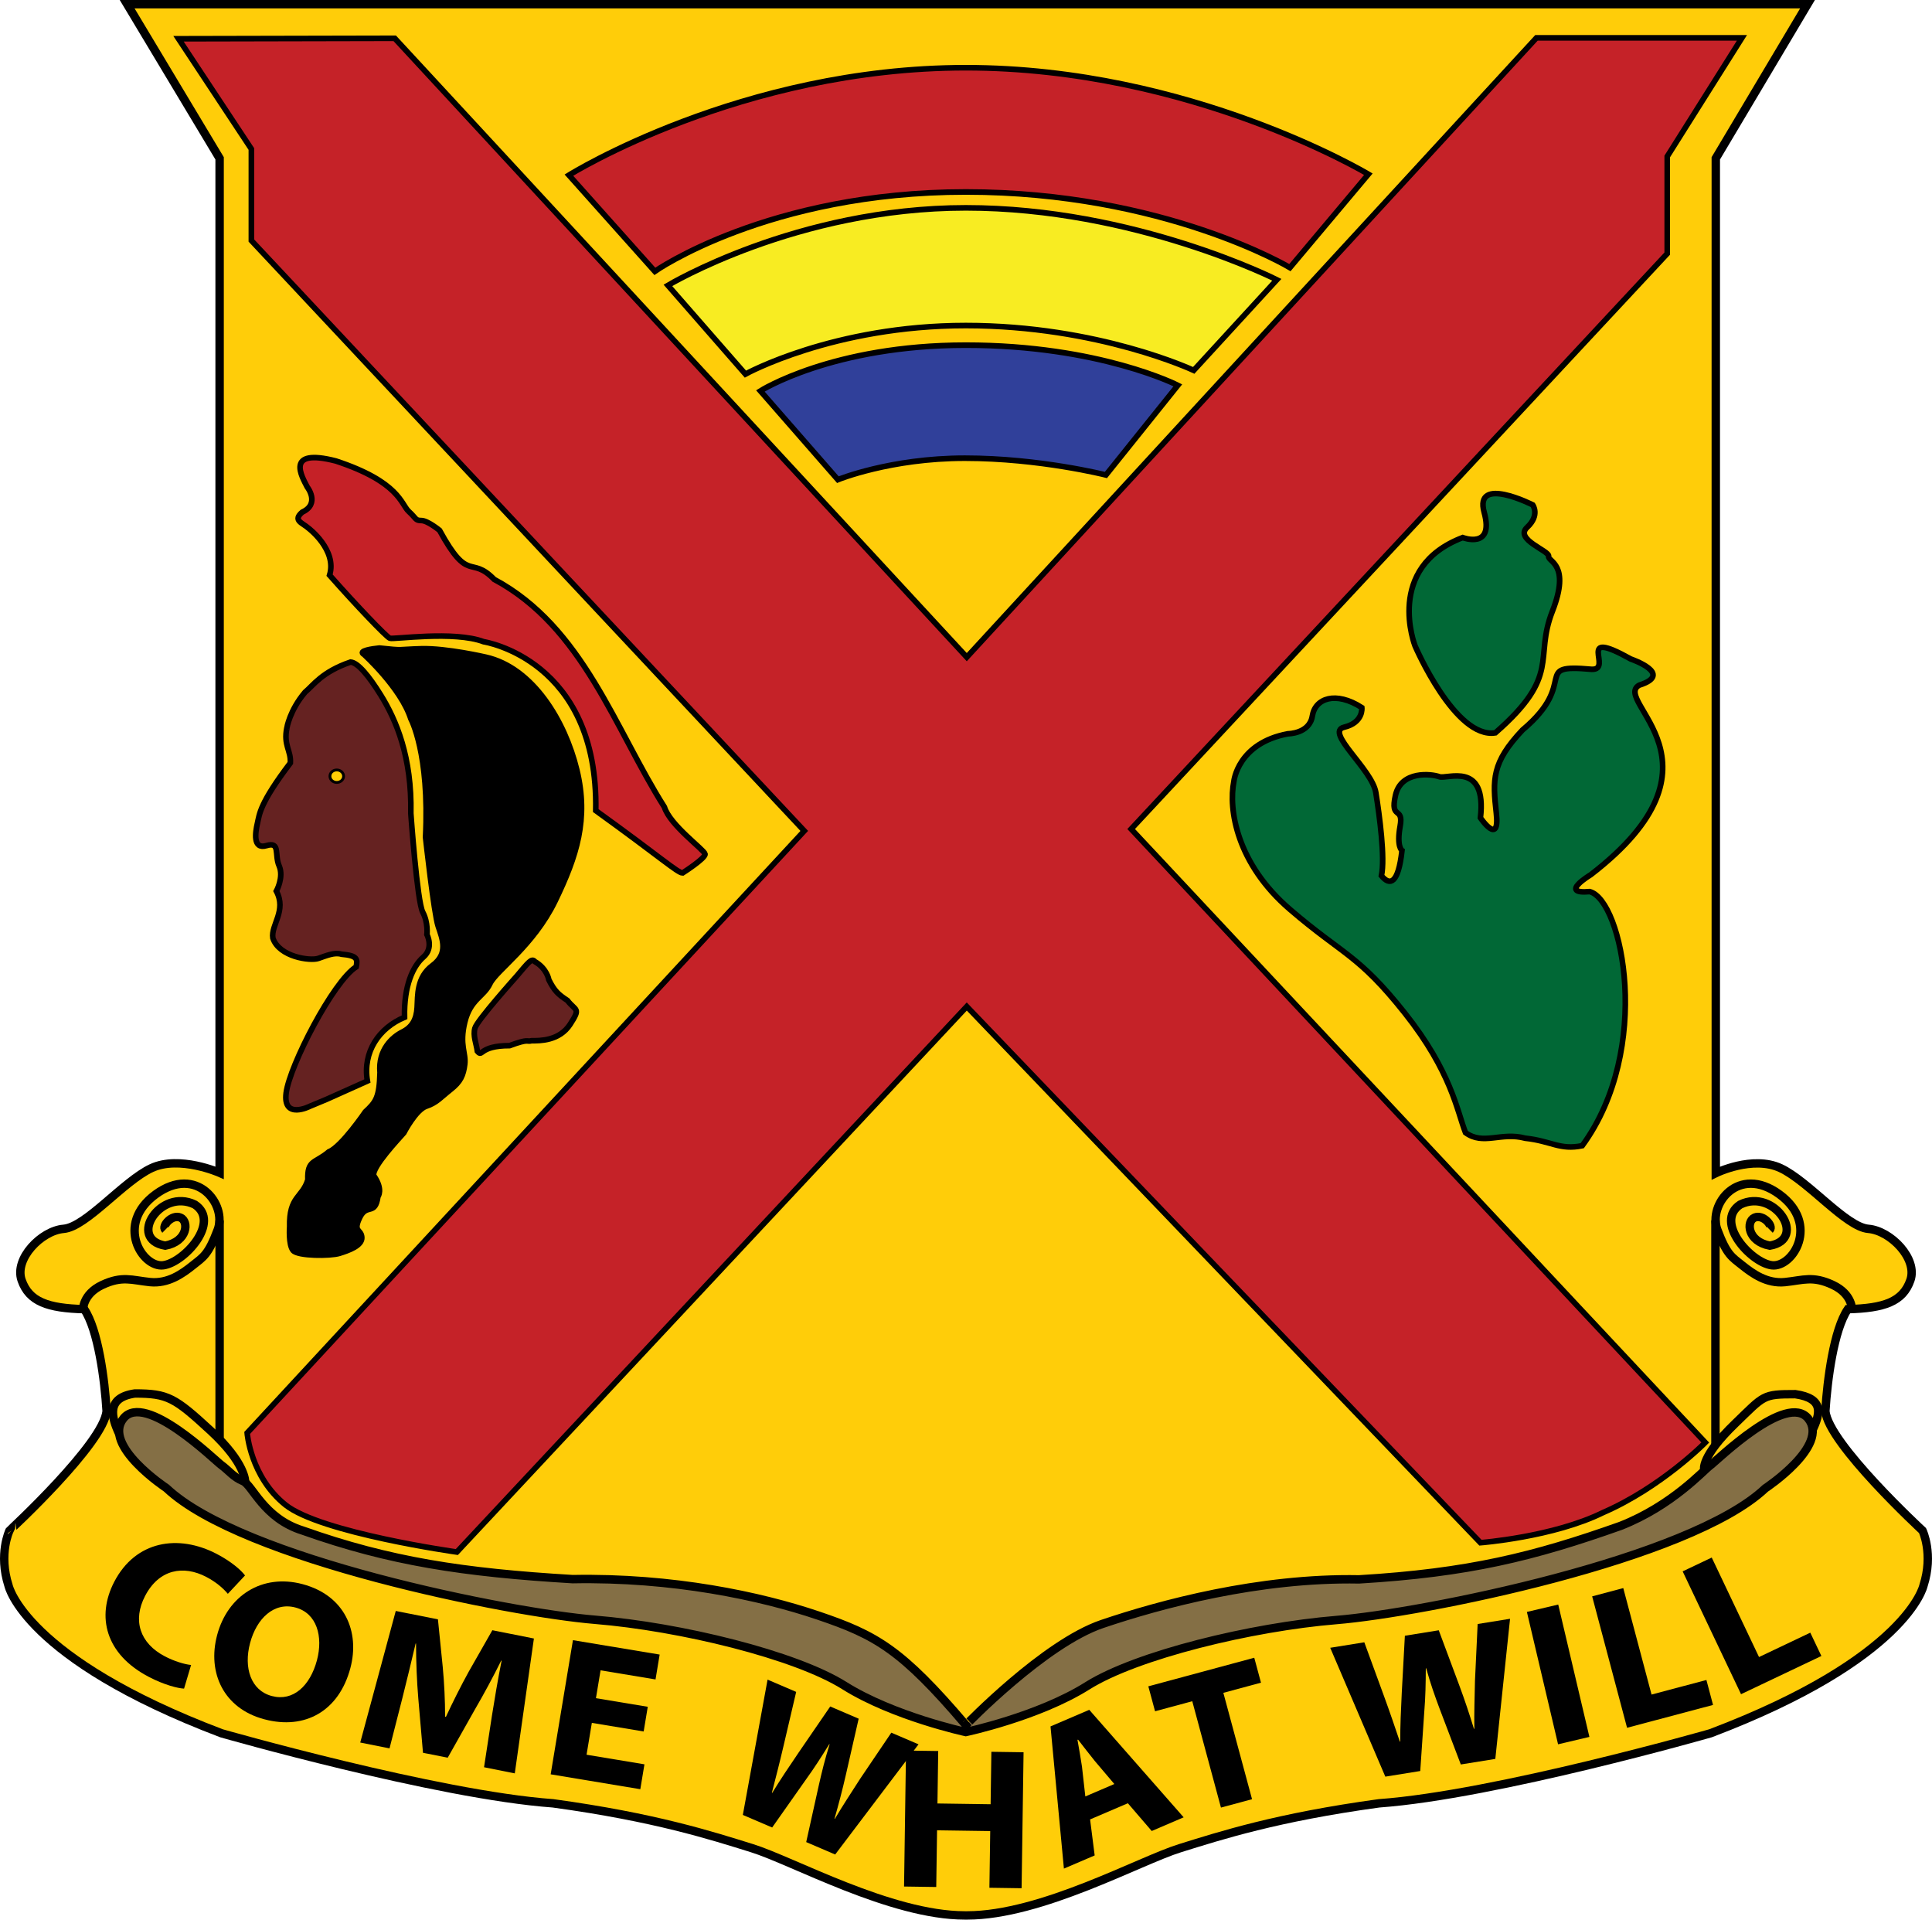 <?xml version="1.0" encoding="utf-8"?>
<!-- Generator: Adobe Illustrator 12.0.1, SVG Export Plug-In . SVG Version: 6.00 Build 51448)  -->
<!-- Released into the Public Domain by the author, www.chrishutton.com -->
<!DOCTYPE svg PUBLIC "-//W3C//DTD SVG 1.1//EN" "http://www.w3.org/Graphics/SVG/1.1/DTD/svg11.dtd">
<svg  version="1.1" id="Layer_1" xmlns="http://www.w3.org/2000/svg" xmlns:xlink="http://www.w3.org/1999/xlink" width="689.547" height="685.001"
	 viewBox="0 0 689.547 685.001" overflow="visible" enable-background="new 0 0 689.547 685.001" xml:space="preserve">
<path id="crest_bg" fill="#FFCD09" stroke="#000000" stroke-width="3" d="M612.381,418.625c0,0,13.117-6.457,23.117-1.79
	s23.334,21.001,31.334,21.667s17.666,10.666,15,18.333s-9.334,9.999-22.334,10.333c-5,7.334-7.332,25.333-8,36.334
	c0.918,11.499,34.668,42.666,34.668,42.666s4,8.334,0.332,19.667c0,0-5.666,26.001-76,52.667c0,0-76.832,21.999-118.332,24.999
	c-36.5,5-56.5,11.5-71,16s-49.5,24-76.001,24l-0.784-0.001c-26.5,0-61.5-19.5-76-24s-34.5-11-71-16
	c-41.5-3-118.333-24.999-118.333-24.999c-70.333-26.666-76-52.667-76-52.667c-3.667-11.333,0.333-19.667,0.333-19.667
	S37.131,515,38.047,503.501c-0.667-11.001-3-29-8-36.334c-13-0.334-19.667-2.666-22.333-10.333s7-17.667,15-18.333
	s21.333-17,31.333-21.667s24.333,1.666,24.333,1.666v-362l-33-55H645.12l-32.739,55V418.625z"/>
<g>
	<path id="crest_bottom_2_" fill="none" d="M3.047,555.834c0,0,5.667,26.001,76,52.667c0,0,76.833,21.999,118.333,24.999
		c36.5,5,56.5,11.5,71,16s49.5,24,76,24l0.784,0.001c26.501,0,61.501-19.5,76.001-24s34.5-11,71-16
		c41.5-3,118.332-24.999,118.332-24.999c70.334-26.666,76-52.667,76-52.667"/>
	<path d="M65.692,602.567c-2.243-0.111-7.067-1.321-12.5-4.146c-15.629-8.125-18.829-21.637-12.419-33.967
		c7.639-14.692,22.857-17.087,36.541-9.972c5.299,2.755,8.792,5.869,10.138,7.705l-6.132,6.55c-1.581-1.877-4.066-4.143-7.755-6.061
		c-8.049-4.186-16.779-2.8-21.794,6.847c-4.484,8.624-1.941,16.844,7.114,21.552c3.153,1.64,6.806,2.808,9.316,3.059L65.692,602.567
		z"/>
	<path d="M94.308,613.502c-14.54-3.862-20.37-16.66-16.82-30.021c3.734-14.057,16.024-22.041,30.491-18.197
		c15.125,4.019,20.515,16.997,17.077,29.94c-4.104,15.448-16.281,22.121-30.675,18.297L94.308,613.502z M97.057,605.219
		c7.525,1.999,13.629-3.605,16.07-12.791c2.237-8.42-0.005-16.763-7.677-18.801c-7.671-2.039-13.868,3.914-16.198,12.682
		c-2.348,8.838,0.279,16.91,7.731,18.891L97.057,605.219z"/>
	<path d="M175.574,612.24c0.918-5.764,2.062-12.657,3.457-19.647l-0.148-0.029c-2.842,5.746-6.27,12.111-9.31,17.305l-9.784,17.357
		l-8.822-1.76l-1.676-19.423c-0.504-5.975-0.797-13.008-0.804-19.543l-0.148-0.029c-1.504,6.381-3.265,13.665-4.745,19.537
		l-4.569,17.883l-10.453-2.085l12.68-46.954l15.05,3.002l1.71,16.934c0.547,5.763,0.847,11.989,0.846,17.789l0.296,0.059
		c2.433-5.241,5.377-11.114,8.153-16.141l8.418-14.766l14.828,2.957l-6.823,48.122l-10.973-2.188L175.574,612.24z"/>
	<path d="M229.731,617.859l-18.496-3.07l-1.887,11.364l20.659,3.43l-1.474,8.878l-31.995-5.312l7.948-47.872l30.95,5.138
		l-1.474,8.879l-19.614-3.257l-1.651,9.944l18.496,3.07L229.731,617.859z"/>
	<path d="M265.125,647.641l8.825-48.281l10.212,4.376l-4.551,19.446c-1.325,5.689-2.881,11.742-4.122,16.541l0.125,0.054
		c2.759-4.534,6.026-9.391,9.44-14.416l11.262-16.416l10.149,4.349l-4.559,19.983c-1.27,5.559-2.594,10.553-4.065,15.715
		l0.125,0.054c2.724-4.626,5.873-9.379,9.015-14.289l11.136-16.47l9.711,4.161l-29.75,39.314l-10.337-4.43l4.539-20.456
		c1.087-4.786,2.16-9.193,3.812-14.433l-0.125-0.054c-2.877,4.638-5.356,8.519-8.26,12.526l-12.12,17.208L265.125,647.641z"/>
	<path d="M334.857,624.834l-0.271,18.719l18.973,0.274l0.271-18.718l11.49,0.167l-0.704,48.523l-11.49-0.167l0.293-20.23
		l-18.974-0.275l-0.293,20.23l-11.49-0.167l0.704-48.523L334.857,624.834z"/>
	<path d="M389.063,649.243l1.636,12.85l-10.98,4.701l-4.783-50.74l13.83-5.922l33.694,38.363l-11.397,4.88l-8.517-9.903
		L389.063,649.243z M397.717,636.61l-6.971-8.216c-1.898-2.32-4.178-5.339-5.978-7.622l-0.209,0.089
		c0.509,2.915,1.189,6.618,1.6,9.497l1.202,10.686L397.717,636.61z"/>
	<path d="M425.531,607.065l-13.284,3.584l-2.4-8.897l37.809-10.201l2.401,8.897l-13.431,3.624l10.24,37.955l-11.095,2.993
		L425.531,607.065z"/>
	<path d="M494.434,633.979l-19.667-45.982l12.166-1.962l6.981,19.075c2.048,5.577,4.09,11.593,5.701,16.365l0.149-0.024
		c-0.027-5.393,0.239-11.343,0.545-17.518l1.103-20.233l12.091-1.95l7.285,19.537c2.025,5.436,3.672,10.421,5.277,15.632
		l0.149-0.024c-0.113-5.451,0.101-11.247,0.218-17.174l0.953-20.209l11.568-1.865l-5.262,50.003l-12.315,1.985l-7.578-19.928
		c-1.749-4.677-3.292-9.022-4.771-14.399l-0.149,0.024c-0.025,5.546-0.112,10.228-0.527,15.254l-1.453,21.384L494.434,633.979z"/>
	<path d="M556.145,572.566l11.125,47.235l-11.185,2.635l-11.126-47.235L556.145,572.566z"/>
	<path d="M568.253,569.641l11.105-2.95l10.093,37.994l19.582-5.201l2.365,8.907l-30.688,8.151L568.253,569.641z"/>
	<path d="M600.555,560.729l10.379-4.934l16.878,35.505l18.298-8.698l3.957,8.323l-28.677,13.632L600.555,560.729z"/>
</g>
<path id="bottom_space" fill="#846F45" stroke="#000000" stroke-width="3" d="M393.381,579.5c20.666-7,56.02-16.583,91.686-15.916
	c39-2.334,62.314-8.084,93.314-19.084c18.5-7.25,29.686-19.916,32.02-21.583c2.332-1.667,27.332-26.333,35-16.667
	c7.666,9.666-15.334,24.833-15.334,24.833c-27,25.5-122.5,44.5-153,47s-71.5,12.5-89,23.5c-17.5,11-43.373,16.479-43.373,16.479
	s-25.813-5.563-43.313-16.563s-58.5-21-89-23.5s-126-21.5-153-47c0,0-23-15.167-15.333-24.833s32.667,15,35,16.667
	s4.333,4.334,7.667,5.667s7.333,13.332,21.333,17.666c31,11,57.333,15,96.333,17.334c35.667-0.667,67,5.999,87.667,12.999
	s29.677,12.063,52.677,39.063C344.725,615.563,372.714,586.5,393.381,579.5z"/>
<path fill="none" stroke="#000000" stroke-width="3" d="M29.631,467.5c0,0-0.256-5.665,6.891-8.999
	c7.146-3.334,10.55-1.666,17.016-1c6.466,0.666,11.571-3,15.315-6c3.744-3,5.446-3.667,8.849-12.667S70.213,415.5,55.58,426.167
	c-14.633,10.667-4.763,26.333,2.724,25.333s20.589-15.5,11.23-21.666c-12.251-6-24.163,12.334-10.55,14.667
	c7.999-1.501,8.508-8.666,5.445-10c-3.063-1.334-6.807,3-5.445,4.333"/>
<line fill="none" stroke="#000000" stroke-width="3" x1="78.381" y1="435.5" x2="78.381" y2="513.5"/>
<path fill="none" stroke="#000000" stroke-width="3" d="M87.506,528.875c0,0,0.375-6.625-12.375-18.375s-15.25-13.25-27-13.25
	c-10.25,1.5-8.458,8.292-5.583,14.417"/>
<path id="cross" fill="#C52228" stroke="#000000" stroke-width="2" d="M140.881,13.667L345.048,234.5l203.333-221h73.333
	l-26.666,42.333V90.5L403.715,295.833L608.631,514.75c0,0-15.75,16-36.5,25c-17.75,8.75-43.75,10.749-43.75,10.749L345.048,359.166
	l-182,194.666c0,0-48.667-6.832-61.167-16.832s-13.667-25.667-13.667-25.667l198.834-214.834L89.714,85.833V53.166l-26-39.333
	L140.881,13.667z"/>
<path id="cactus" fill="#016836" stroke="#000000" stroke-width="2" d="M523.048,404.167c-3-7.667-5.001-21.667-21.667-42.667
	s-22-20.667-41-37s-22-35.667-20-45.667c0,0,1.334-13.667,19.334-17c0,0,7.666,0,8.666-6.333s8.334-9,17.667-3
	c0,0,0.667,5.333-6.333,7s10,15,11.333,23.333s3.333,23.333,2,29.667c3,3.667,5.999,3,7.333-9c0,0-1.999-1.333-0.666-8.667
	s-3.667-2-1.667-11s13.001-7.667,15.667-6.667s16.999-5.667,14.666,14.667c0,0,7,10.333,5.667-1.667s-1.667-18,9.333-29.667
	c20.667-17.333,2.667-23.667,24.667-21.667c8,0.333-6.333-15,14-3.667c0,0,15.667,5.333,3,9.333
	c-10,5.667,34.667,27.667-17.333,67.667c0,0-11.668,7-0.334,6c11.667,3,22.668,56.001-2.666,90.667c-8,1.666-11-1.667-20.334-2.667
	C535.715,403.834,529.381,408.834,523.048,404.167z"/>
<path id="cactus2" fill="#016836" stroke="#000000" stroke-width="2" d="M505.048,230.5c0,0-11-28,17-38.667
	c0,0,11.334,4.333,7.667-9s17.333-2.667,17.333-2.667s2.667,3.667-2,8s8.001,8.333,7.667,10.333s8,2.667,1.333,19.667
	s3.333,22.667-20.333,43.333C519.381,263.833,505.048,230.5,505.048,230.5z"/>
<path id="face" fill="#652221" stroke="#000000" stroke-width="2" d="M108.881,247c3-2.5,6-7.25,16.25-10.75
	c2.607,0.217,6.507,4.923,10.75,11.75c5.52,8.883,11.174,22.177,10.75,42.25c0,0,2.25,31.5,4.25,35.25s1.5,8,1.5,8s2.5,4.75-1.25,8
	s-7,10.25-6.75,21.5c-9,3.75-15,12.25-13.25,22.75l-14.5,6.5l-6,2.5c0,0-9.75,5-8.5-4.75s16.75-39.75,25-45c0.5-2.75,0.5-4-5.25-4.5
	c-2.5-0.75-5.333,0.5-8.25,1.5s-14-0.5-16.25-7.25c-0.75-4.667,5-9.75,1.25-16.75c0,0,2.75-5,1-9s0.5-8.75-4.5-7.25s-4-4.75-3.25-8
	s0.75-7,11.75-21.5c0.25-4.5-2.5-6.25-1.25-12.5C102.381,259.75,103.381,253.5,108.881,247z"/>
<path id="neck" fill="#652221" stroke="#000000" stroke-width="2" d="M189.756,371.375c2.875,0,9.875,0.125,13.75-5.875
	s2-4.625-1-8.5c-3.25-2.125-4.625-3.375-6.625-7.375c0,0-0.625-4-5-6.5c-1.125-1.375-2.25,0.25-6.5,5.25
	c0,0-14.125,15.75-14.875,18.5s0.5,5.5,0.875,8.25c2,2.375,0.375-2,11.5-2C189.006,370.5,187.756,371.875,189.756,371.375z"/>
<ellipse id="eye" fill="#FFCD05" stroke="#000000" cx="120.193" cy="276.979" rx="2.438" ry="2.229"/>
<path id="hair" stroke="#000000" stroke-width="2" d="M146.631,256.5c0,0,6.75,12.25,5.25,42.25c0,0,3,27.25,4.5,31.75
	s3.75,9.75-2,14s-5.25,10.75-5.5,15s-1.75,7-5.25,8.75s-8.75,6.25-8,14.5c-0.25,9-1.5,10.5-5.25,14c0,0-8.5,12.5-13,14.25
	c-5,4.25-7.75,2.75-7.5,10c-2,6.5-6.75,5.75-6.5,16.75c0,0-0.5,6.5,1.25,8.5s13.25,2,16.5,1s8.25-2.75,8-5.75s-3.25-1.75-0.75-7
	s5.5-0.5,6.5-7.5c0,0,2-2.5-1.5-7.5c-0.75-3,9.25-13.5,10.75-15.25c0,0,4.25-8.25,8-9.5s5.25-3.25,8.75-6s4.5-5,5-9s-2-6.75,0-15
	s6.75-9,9-13.75s15.5-13.5,23.25-29.5s12-29.25,7.75-46.75s-15.75-36.5-32.5-40.25c0,0-14-3.25-23-3s-5.75,0.75-15-0.25
	c-2.5,0.25-7.75,1-5.5,2.25C129.881,233.5,143.131,245.5,146.631,256.5z"/>
<path id="feather" fill="#C52127" stroke="#000000" stroke-width="2" d="M172.631,229c0,0,41,6.25,40,60.25
	c23.25,16.75,29.25,22.25,31,22.25c0,0,8.25-5.25,8-6.75s-12.5-10.25-14.5-16.75c-17.75-28-29-64.25-60.75-81.25
	c-8.5-8.75-9,1.75-19.5-17.5c0,0-4.25-3.5-6.5-3.5s-1.75-0.75-4.5-3.25s-3.25-10.5-26-18c-18.5-4.75-12,5.75-10.25,9.25
	c0,0,4.75,6-1.75,9c-3.5,3,0,3.75,2.25,5.75c0,0,10.25,7.75,7.5,16.75c9.5,10.75,20.25,22,21.5,22.5S162.131,225,172.631,229z"/>
<path id="red_rainbow" fill="#C52228" stroke="#000000" stroke-width="2" d="M203.048,62.499c0,0,61.333-38.333,141.667-38.333
	s143.667,38,143.667,38l-28,33.333c0,0-45-27-115.667-27s-111,28.333-111,28.333L203.048,62.499z"/>
<path id="yellow_rainbow" fill="#F8EC22" stroke="#000000" stroke-width="2" d="M238.381,101.833l27.667,31.667
	c0,0,31.333-17.333,78.667-17.333s81.333,16,81.333,16l29.667-32.333c0,0-50.667-25.667-111-25.667S238.381,101.833,238.381,101.833
	z"/>
<path id="blue_rainbow" fill="#30409A" stroke="#000000" stroke-width="2" d="M271.381,139.499l27.667,31.667
	c0,0,18.666-7.667,45.333-7.667s50.334,6,50.334,6l25.666-32c0,0-28-14.333-75.667-14.333S271.381,139.499,271.381,139.499z"/>
<path fill="none" stroke="#000000" stroke-width="3" d="M661.006,467.5c0,0,0.256-5.665-6.891-8.999s-10.551-1.666-17.016-1
	c-6.467,0.666-11.571-3-15.315-6c-3.743-3-5.446-3.667-8.849-12.667s7.488-23.334,22.121-12.667
	c14.634,10.667,4.764,26.333-2.723,25.333c-7.487-1-20.59-15.5-11.23-21.666c12.252-6,24.163,12.334,10.551,14.667
	c-7.999-1.501-8.509-8.666-5.445-10c3.063-1.334,6.807,3,5.445,4.333"/>
<line fill="none" stroke="#000000" stroke-width="3" x1="612.256" y1="435.5" x2="612.256" y2="515.625"/>
<path fill="none" stroke="#000000" stroke-width="3" d="M608.256,524.5c0,0-1.481-4.465,11-16.5c10.5-10.125,9.75-10.5,21.5-10.5
	c10.25,1.5,9,6.75,6.125,12.875"/>
</svg>
